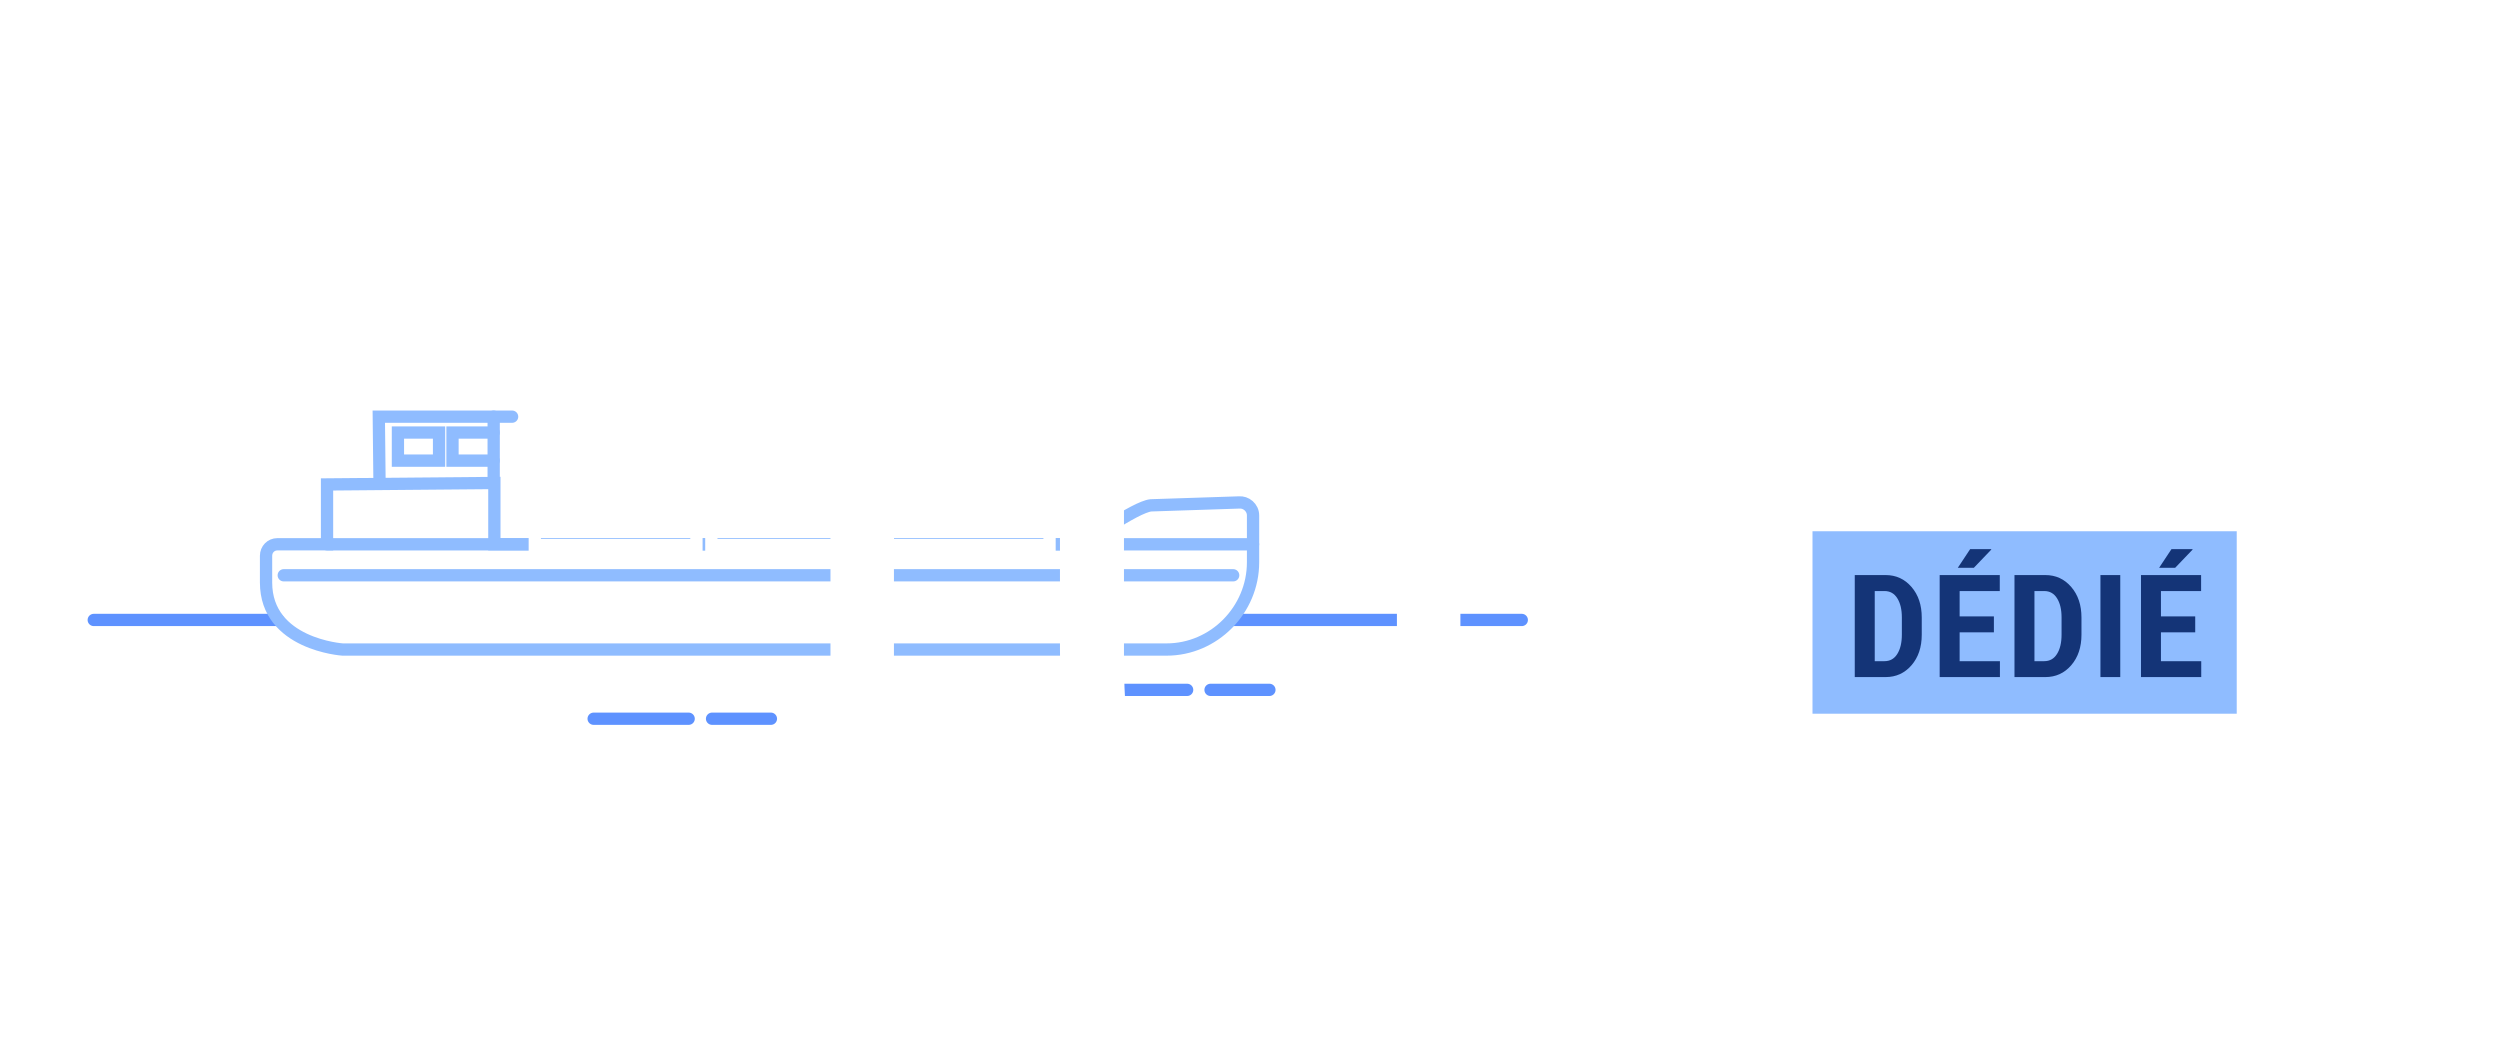 <svg width="240" height="100" viewBox="0 0 240 100" fill="none" xmlns="http://www.w3.org/2000/svg">
<g clip-path="url(#clip0_1650_74380)">
<path d="M9 59.516H26.698" stroke="#5E92FF" stroke-width="1.179" stroke-miterlimit="10" stroke-linecap="round"/>
<path d="M118.387 59.516H146.091" stroke="#5E92FF" stroke-width="1.179" stroke-miterlimit="10" stroke-linecap="round"/>
<path d="M56.99 68.998H66.111" stroke="#5E92FF" stroke-width="1.179" stroke-miterlimit="10" stroke-linecap="round"/>
<path d="M68.357 68.998H74.007" stroke="#5E92FF" stroke-width="1.179" stroke-miterlimit="10" stroke-linecap="round"/>
<path d="M104.844 66.227H113.965" stroke="#5E92FF" stroke-width="1.179" stroke-miterlimit="10" stroke-linecap="round"/>
<path d="M116.213 66.227H121.863" stroke="#5E92FF" stroke-width="1.179" stroke-miterlimit="10" stroke-linecap="round"/>
<path d="M111.988 62.355H32.892C32.892 62.355 25.541 61.87 25.541 55.918V53.358C25.541 52.735 26.017 52.25 26.63 52.25H31.395V46.506L47.459 46.367V52.25H103.956C103.956 52.25 108.993 48.651 110.491 48.513L118.931 48.236C119.612 48.167 120.293 48.72 120.293 49.482V53.98C120.293 58.548 116.549 62.355 111.988 62.355Z" stroke="#8FBCFF" stroke-width="1.179" stroke-miterlimit="10" stroke-linecap="round"/>
<path d="M47.393 40V46.229" stroke="#8FBCFF" stroke-width="1.179" stroke-miterlimit="10" stroke-linecap="round"/>
<path d="M36.433 46.229L36.365 40H49.162" stroke="#8FBCFF" stroke-width="1.179" stroke-miterlimit="10" stroke-linecap="round"/>
<path d="M120.292 52.252H31.395" stroke="#8FBCFF" stroke-width="1.179" stroke-miterlimit="10" stroke-linecap="round"/>
<path d="M66.859 44.223H51.34V52.32H66.859V44.223Z" stroke="white" stroke-width="1.179" stroke-miterlimit="10" stroke-linecap="round"/>
<path d="M54.06 46.23V50.729" stroke="white" stroke-width="1.179" stroke-miterlimit="10" stroke-linecap="round"/>
<path d="M56.578 46.23V50.729" stroke="white" stroke-width="1.179" stroke-miterlimit="10" stroke-linecap="round"/>
<path d="M59.1 46.23V50.729" stroke="white" stroke-width="1.179" stroke-miterlimit="10" stroke-linecap="round"/>
<path d="M61.545 46.23V50.729" stroke="white" stroke-width="1.179" stroke-miterlimit="10" stroke-linecap="round"/>
<path d="M64.068 46.23V50.729" stroke="white" stroke-width="1.179" stroke-miterlimit="10" stroke-linecap="round"/>
<path d="M83.809 44.223H68.289V52.32H83.809V44.223Z" stroke="white" stroke-width="1.179" stroke-miterlimit="10" stroke-linecap="round"/>
<path d="M71.01 46.23V50.729" stroke="white" stroke-width="1.179" stroke-miterlimit="10" stroke-linecap="round"/>
<path d="M73.531 46.23V50.729" stroke="white" stroke-width="1.179" stroke-miterlimit="10" stroke-linecap="round"/>
<path d="M76.045 46.23V50.729" stroke="white" stroke-width="1.179" stroke-miterlimit="10" stroke-linecap="round"/>
<path d="M78.496 46.23V50.729" stroke="white" stroke-width="1.179" stroke-miterlimit="10" stroke-linecap="round"/>
<path d="M81.014 46.23V50.729" stroke="white" stroke-width="1.179" stroke-miterlimit="10" stroke-linecap="round"/>
<path d="M100.756 44.223H85.236V52.32H100.756V44.223Z" stroke="white" stroke-width="1.179" stroke-miterlimit="10" stroke-linecap="round"/>
<path d="M87.961 46.23V50.729" stroke="white" stroke-width="1.179" stroke-miterlimit="10" stroke-linecap="round"/>
<path d="M90.481 46.23V50.729" stroke="white" stroke-width="1.179" stroke-miterlimit="10" stroke-linecap="round"/>
<path d="M93 46.23V50.729" stroke="white" stroke-width="1.179" stroke-miterlimit="10" stroke-linecap="round"/>
<path d="M95.447 46.23V50.729" stroke="white" stroke-width="1.179" stroke-miterlimit="10" stroke-linecap="round"/>
<path d="M97.965 46.23V50.729" stroke="white" stroke-width="1.179" stroke-miterlimit="10" stroke-linecap="round"/>
<path d="M35.14 50.314C35.741 50.314 36.229 49.819 36.229 49.207C36.229 48.595 35.741 48.1 35.14 48.1C34.538 48.1 34.051 48.595 34.051 49.207C34.051 49.819 34.538 50.314 35.14 50.314Z" fill="white"/>
<path d="M39.429 50.314C40.03 50.314 40.518 49.819 40.518 49.207C40.518 48.595 40.03 48.1 39.429 48.1C38.827 48.1 38.34 48.595 38.34 49.207C38.34 49.819 38.827 50.314 39.429 50.314Z" fill="white"/>
<path d="M43.788 50.314C44.39 50.314 44.877 49.819 44.877 49.207C44.877 48.595 44.39 48.1 43.788 48.1C43.187 48.1 42.699 48.595 42.699 49.207C42.699 49.819 43.187 50.314 43.788 50.314Z" fill="white"/>
<path d="M47.387 41.522H43.44V44.221H47.387" stroke="#8FBCFF" stroke-width="1.179" stroke-miterlimit="10" stroke-linecap="round"/>
<path d="M42.149 41.522H38.201V44.221H42.149V41.522Z" stroke="#8FBCFF" stroke-width="1.179" stroke-miterlimit="10" stroke-linecap="round"/>
<path d="M27.24 55.227L118.384 55.227" stroke="#8FBCFF" stroke-width="1.179" stroke-miterlimit="10" stroke-linecap="round"/>
<g filter="url(#filter0_d_1650_74380)">
<path d="M82.818 88.305H76.725V20.664L61.541 22.746V18.379L82.818 13.91V88.305ZM137.198 59.359C137.198 68.906 135.488 76.253 132.069 81.398C128.684 86.51 124.012 89.066 118.054 89.066C112.061 89.066 107.339 86.493 103.886 81.348C100.466 76.202 98.757 68.872 98.757 59.359V42.805C98.757 33.325 100.449 25.996 103.835 20.816C107.254 15.603 111.96 12.996 117.952 12.996C123.944 12.996 128.65 15.586 132.069 20.766C135.488 25.945 137.198 33.292 137.198 42.805V59.359ZM131.104 41.738C131.104 34.223 129.97 28.451 127.702 24.422C125.468 20.393 122.218 18.379 117.952 18.379C113.72 18.379 110.487 20.41 108.253 24.473C106.018 28.501 104.901 34.257 104.901 41.738V60.324C104.901 67.772 106.035 73.544 108.304 77.641C110.572 81.737 113.822 83.785 118.054 83.785C122.285 83.785 125.518 81.754 127.753 77.691C129.987 73.595 131.104 67.806 131.104 60.324V41.738ZM187.562 59.359C187.562 68.906 185.852 76.253 182.433 81.398C179.048 86.51 174.376 89.066 168.418 89.066C162.425 89.066 157.703 86.493 154.25 81.348C150.83 76.202 149.121 68.872 149.121 59.359V42.805C149.121 33.325 150.813 25.996 154.199 20.816C157.618 15.603 162.324 12.996 168.316 12.996C174.308 12.996 179.014 15.586 182.433 20.766C185.852 25.945 187.562 33.292 187.562 42.805V59.359ZM181.468 41.738C181.468 34.223 180.334 28.451 178.066 24.422C175.832 20.393 172.582 18.379 168.316 18.379C164.084 18.379 160.851 20.41 158.617 24.473C156.382 28.501 155.265 34.257 155.265 41.738V60.324C155.265 67.772 156.399 73.544 158.668 77.641C160.936 81.737 164.186 83.785 168.418 83.785C172.649 83.785 175.882 81.754 178.117 77.691C180.351 73.595 181.468 67.806 181.468 60.324V41.738Z" fill="white"/>
</g>
<g filter="url(#filter1_d_1650_74380)">
<path d="M196.85 19.572C196.85 17.945 197.308 16.584 198.223 15.491C199.151 14.385 200.41 13.832 201.999 13.832C203.601 13.832 204.86 14.385 205.775 15.491C206.703 16.584 207.167 17.945 207.167 19.572V21.041C207.167 22.668 206.71 24.029 205.794 25.122C204.879 26.203 203.627 26.743 202.037 26.743C200.435 26.743 199.17 26.203 198.242 25.122C197.314 24.029 196.85 22.668 196.85 21.041V19.572ZM199.577 21.041C199.577 21.982 199.787 22.789 200.206 23.463C200.639 24.124 201.249 24.454 202.037 24.454C202.8 24.454 203.391 24.124 203.811 23.463C204.23 22.802 204.44 21.994 204.44 21.041V19.572C204.44 18.619 204.224 17.805 203.792 17.131C203.372 16.457 202.775 16.12 201.999 16.12C201.224 16.12 200.626 16.457 200.206 17.131C199.787 17.805 199.577 18.619 199.577 19.572V21.041ZM208.731 35.192C208.731 33.577 209.195 32.223 210.124 31.129C211.052 30.023 212.31 29.47 213.9 29.47C215.502 29.47 216.76 30.017 217.676 31.11C218.604 32.204 219.068 33.564 219.068 35.192V36.679C219.068 38.319 218.604 39.686 217.676 40.779C216.76 41.86 215.514 42.401 213.938 42.401C212.336 42.401 211.064 41.854 210.124 40.76C209.195 39.667 208.731 38.306 208.731 36.679V35.192ZM211.478 36.679C211.478 37.62 211.694 38.427 212.126 39.101C212.571 39.775 213.175 40.112 213.938 40.112C214.739 40.112 215.336 39.788 215.73 39.139C216.137 38.478 216.341 37.658 216.341 36.679V35.192C216.341 34.225 216.125 33.412 215.692 32.75C215.273 32.089 214.675 31.759 213.9 31.759C213.124 31.759 212.527 32.089 212.107 32.75C211.687 33.412 211.478 34.225 211.478 35.192V36.679ZM202.876 39.845L200.893 38.644L212.355 16.94L214.338 18.142L202.876 39.845Z" fill="white"/>
</g>
<rect x="174" y="51" width="40.726" height="17.516" fill="#8FBCFF"/>
<path d="M178.057 65V55.206H181.017C182.022 55.206 182.851 55.587 183.506 56.35C184.161 57.108 184.488 58.085 184.488 59.282V60.931C184.488 62.128 184.161 63.105 183.506 63.863C182.851 64.621 182.022 65 181.017 65H178.057ZM179.975 56.74V63.473H180.91C181.443 63.473 181.853 63.242 182.14 62.78C182.432 62.314 182.578 61.697 182.578 60.931V59.269C182.578 58.507 182.432 57.895 182.14 57.433C181.853 56.971 181.443 56.74 180.91 56.74H179.975ZM191.414 60.702H188.125V63.473H191.993V65H186.208V55.206H191.979V56.74H188.125V59.175H191.414V60.702ZM189.134 52.718H191.145L191.166 52.758L189.491 54.507H187.95L189.134 52.718ZM193.39 65V55.206H196.35C197.354 55.206 198.184 55.587 198.839 56.35C199.493 57.108 199.821 58.085 199.821 59.282V60.931C199.821 62.128 199.493 63.105 198.839 63.863C198.184 64.621 197.354 65 196.35 65H193.39ZM195.307 56.74V63.473H196.242C196.776 63.473 197.186 63.242 197.473 62.78C197.765 62.314 197.91 61.697 197.91 60.931V59.269C197.91 58.507 197.765 57.895 197.473 57.433C197.186 56.971 196.776 56.74 196.242 56.74H195.307ZM203.545 65H201.642V55.206H203.545V65ZM210.741 60.702H207.452V63.473H211.319V65H205.535V55.206H211.306V56.74H207.452V59.175H210.741V60.702ZM208.461 52.718H210.472L210.492 52.758L208.817 54.507H207.277L208.461 52.718Z" fill="#143477"/>
</g>
<defs>
<filter id="filter0_d_1650_74380" x="61.541" y="12.996" width="129.021" height="79.07" filterUnits="userSpaceOnUse" color-interpolation-filters="sRGB">
<feFlood flood-opacity="0" result="BackgroundImageFix"/>
<feColorMatrix in="SourceAlpha" type="matrix" values="0 0 0 0 0 0 0 0 0 0 0 0 0 0 0 0 0 0 127 0" result="hardAlpha"/>
<feOffset dx="3" dy="3"/>
<feColorMatrix type="matrix" values="0 0 0 0 0.369 0 0 0 0 0.573 0 0 0 0 1 0 0 0 1 0"/>
<feBlend mode="normal" in2="BackgroundImageFix" result="effect1_dropShadow_1650_74380"/>
<feBlend mode="normal" in="SourceGraphic" in2="effect1_dropShadow_1650_74380" result="shape"/>
</filter>
<filter id="filter1_d_1650_74380" x="196.85" y="13.832" width="23.639" height="29.989" filterUnits="userSpaceOnUse" color-interpolation-filters="sRGB">
<feFlood flood-opacity="0" result="BackgroundImageFix"/>
<feColorMatrix in="SourceAlpha" type="matrix" values="0 0 0 0 0 0 0 0 0 0 0 0 0 0 0 0 0 0 127 0" result="hardAlpha"/>
<feOffset dx="1.42" dy="1.42"/>
<feColorMatrix type="matrix" values="0 0 0 0 0.369 0 0 0 0 0.573 0 0 0 0 1 0 0 0 1 0"/>
<feBlend mode="normal" in2="BackgroundImageFix" result="effect1_dropShadow_1650_74380"/>
<feBlend mode="normal" in="SourceGraphic" in2="effect1_dropShadow_1650_74380" result="shape"/>
</filter>
<clipPath id="clip0_1650_74380">
<rect width="240" height="100" fill="white"/>
</clipPath>
</defs>
</svg>
